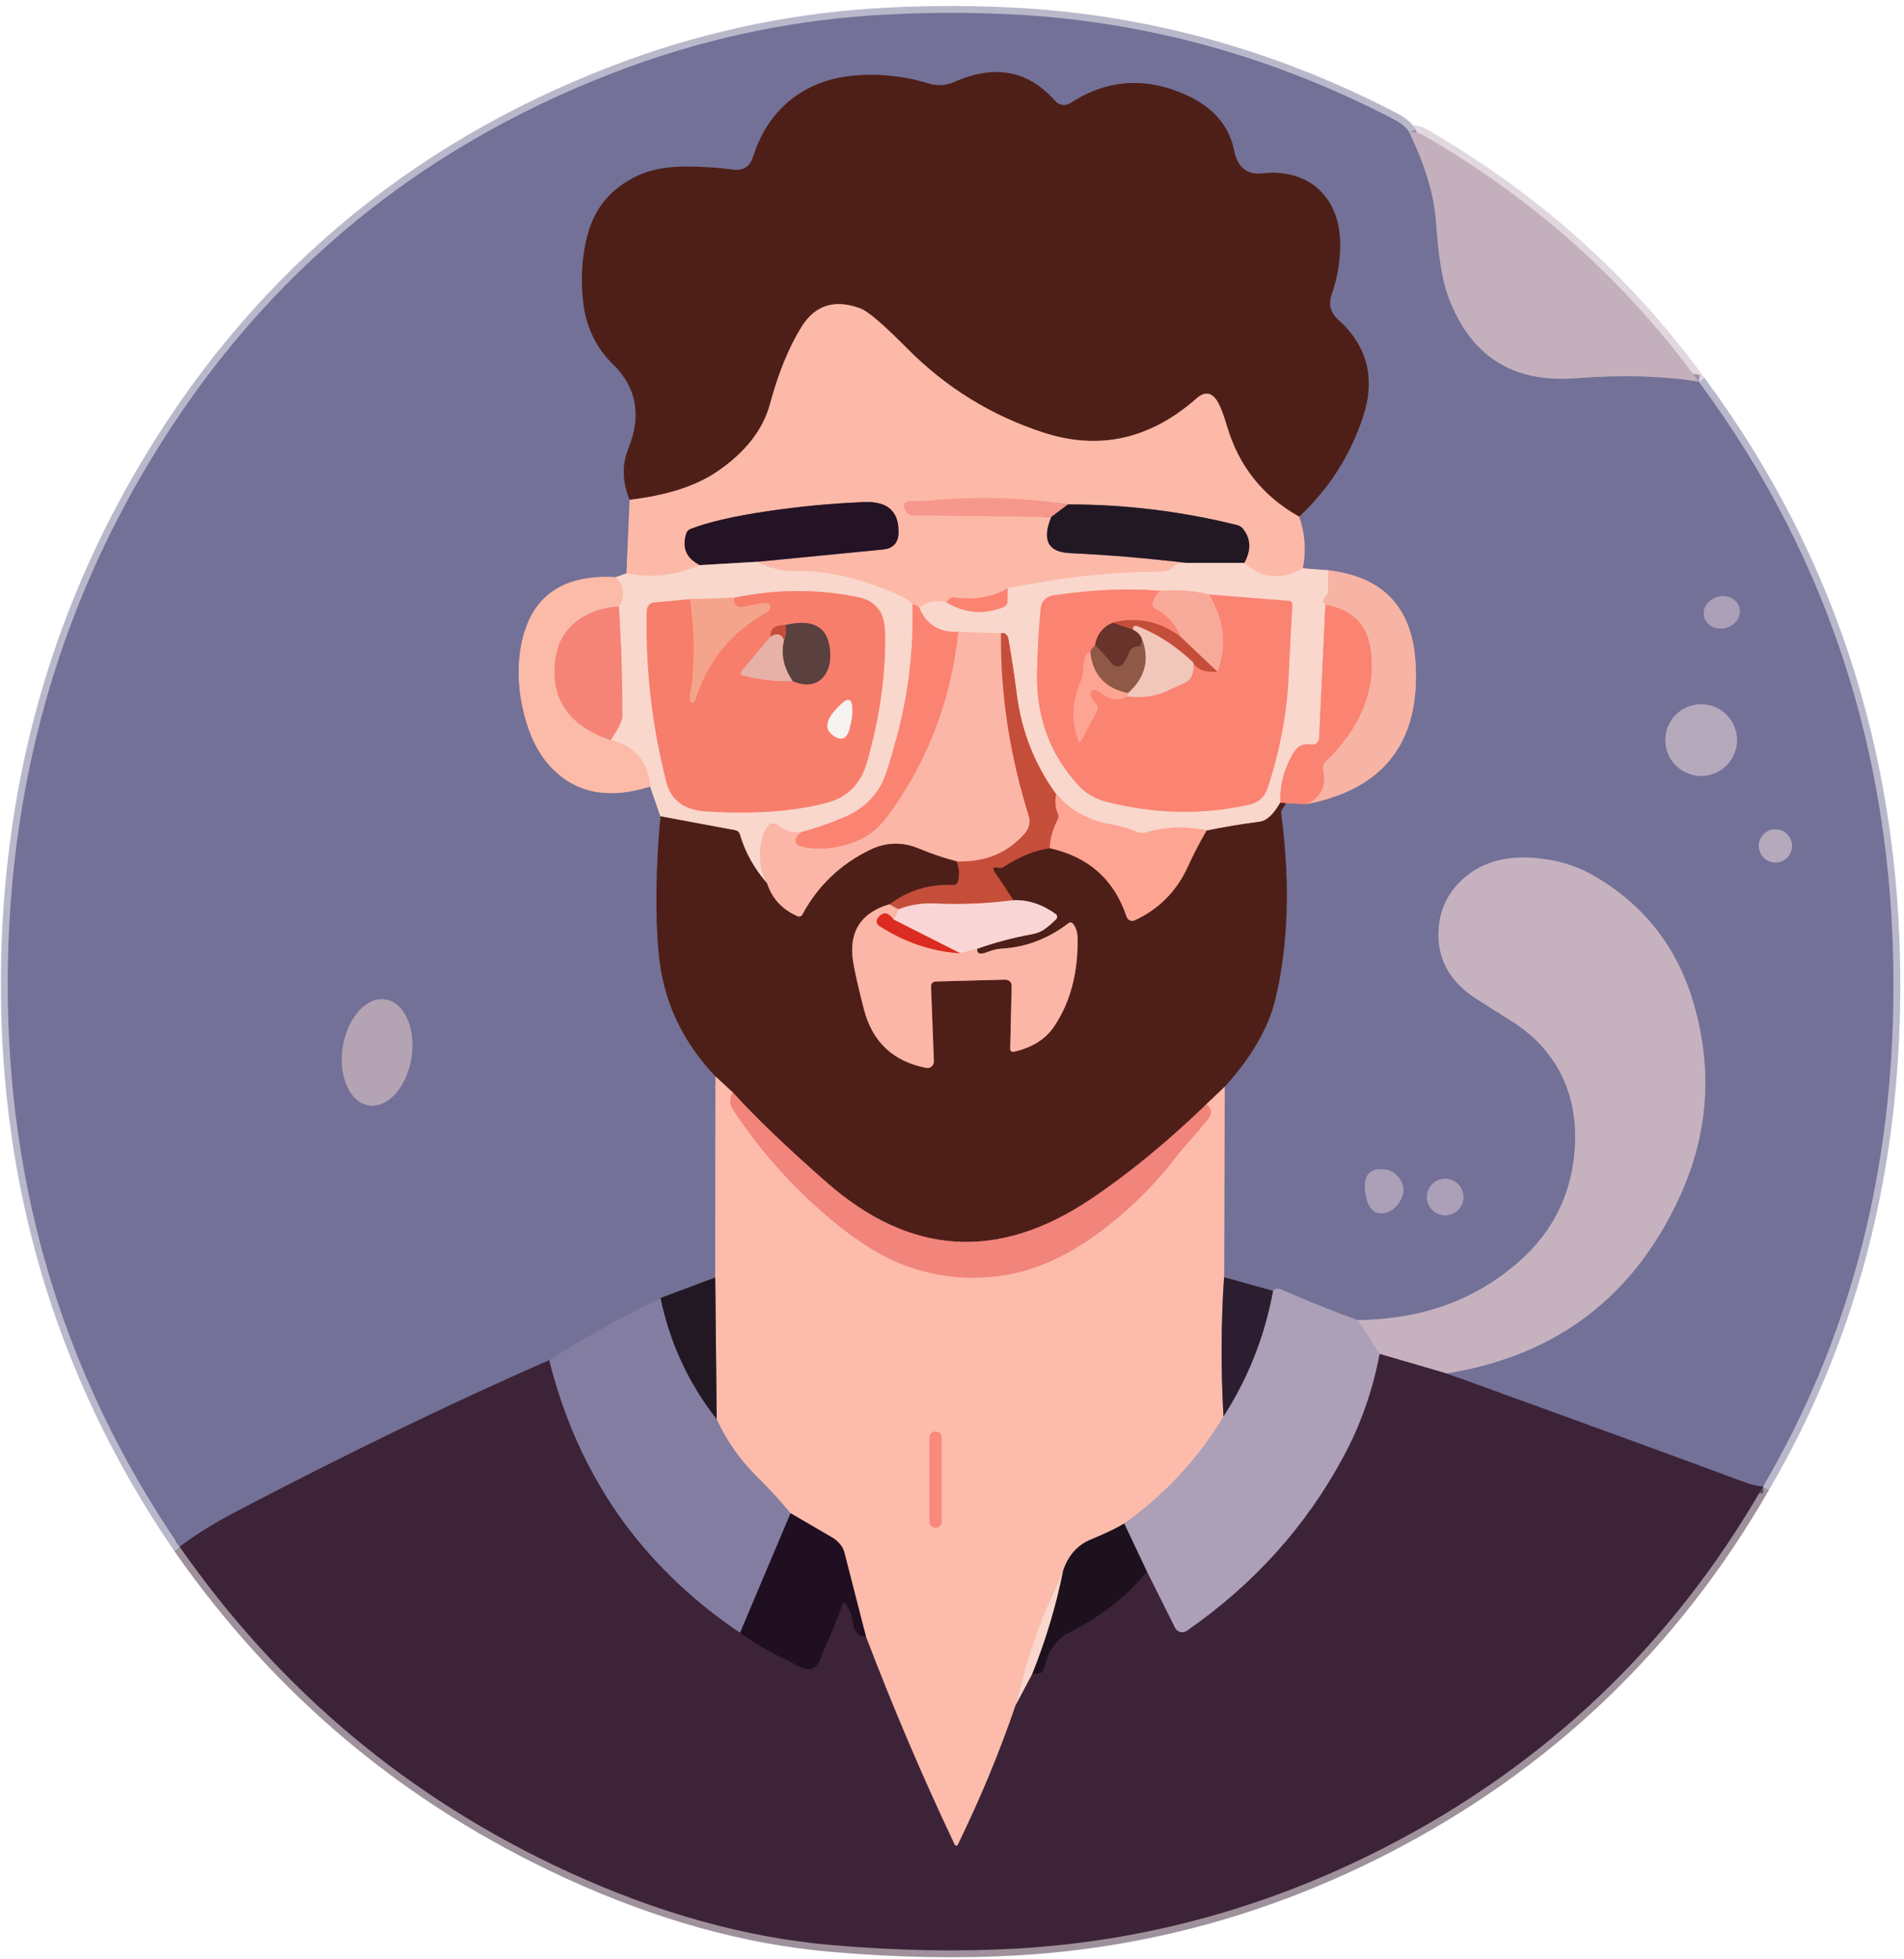 <svg width="278" height="286" viewBox="0 0 278 286" fill="none" xmlns="http://www.w3.org/2000/svg">
<path d="M26.231 225.821C40.825 246.774 59.708 262.584 82.882 273.251C96.061 279.317 108.911 282.891 121.431 283.971C131.111 284.804 140.195 284.971 148.681 284.471C167.308 283.364 185.101 278.471 202.061 269.791C225.735 257.664 244.191 240.071 257.431 217.011" stroke="#9E919B" stroke-width="2"/>
<path d="M257.432 217.011C269.625 196.177 275.958 172.831 276.432 146.971C277.058 112.531 267.592 82.114 248.032 55.721" stroke="#B9B8CB" stroke-width="2"/>
<path d="M248.032 55.721C237.345 41.041 223.959 29.061 207.872 19.781C207.192 19.387 206.485 19.227 205.752 19.301" stroke="#E1D7DE" stroke-width="2"/>
<path d="M205.752 19.301C205.385 18.634 204.632 18.004 203.492 17.411C185.585 8.097 166.812 2.984 147.172 2.071C140.379 1.757 133.715 1.821 127.182 2.261C114.355 3.134 101.879 5.897 89.752 10.551C59.732 22.084 36.675 41.744 20.582 69.531C8.302 90.744 1.835 114.057 1.182 139.471C0.362 171.397 8.712 200.181 26.232 225.821" stroke="#B9B8CB" stroke-width="2"/>
<path d="M205.752 19.301C208.105 24.147 209.415 28.537 209.682 32.471C210.009 37.351 210.592 40.934 211.432 43.221C214.619 51.907 220.785 55.907 229.932 55.221C236.839 54.701 242.872 54.867 248.032 55.721" stroke="#9C91AA" stroke-width="2"/>
<path d="M257.432 217.011C256.665 217.004 255.645 216.761 254.372 216.281C248.125 213.934 233.728 208.677 211.182 200.511" stroke="#584A68" stroke-width="2"/>
<path d="M211.182 200.511C227.155 197.964 238.502 189.384 245.222 174.771C249.449 165.577 250.119 156.094 247.232 146.321C244.885 138.387 240.172 132.304 233.092 128.071C230.232 126.357 227.012 125.407 223.432 125.221C219.452 125.014 216.205 126.027 213.692 128.261C211.172 130.507 209.952 133.344 210.032 136.771C210.125 140.497 211.965 143.514 215.552 145.821C217.225 146.894 218.905 147.954 220.592 149.001C224.259 151.287 226.875 154.267 228.442 157.941C229.855 161.274 230.305 165.027 229.792 169.201C229.079 174.914 226.605 179.734 222.372 183.661C215.932 189.614 207.892 192.637 198.252 192.731" stroke="#9D91AB" stroke-width="2"/>
<path d="M198.252 192.731C195.472 191.771 191.698 190.267 186.932 188.221C186.532 188.047 186.185 188.131 185.892 188.471" stroke="#9088A8" stroke-width="2"/>
<path d="M185.892 188.471L178.722 186.471" stroke="#504864" stroke-width="2"/>
<path d="M178.722 186.471L178.822 158.651" stroke="#B897A1" stroke-width="2"/>
<path d="M178.822 158.651C182.722 154.331 185.175 150.104 186.182 145.971C188.102 138.084 188.395 129.017 187.062 118.771C187.046 118.649 187.065 118.513 187.116 118.373C187.168 118.233 187.252 118.093 187.362 117.961C187.528 117.761 187.635 117.527 187.682 117.261" stroke="#614858" stroke-width="2"/>
<path d="M187.682 117.261L190.752 117.401" stroke="#B77A85" stroke-width="2"/>
<path d="M190.752 117.401C202.085 115.214 207.395 108.321 206.682 96.721C206.189 88.667 201.939 84.181 193.932 83.261" stroke="#B5929E" stroke-width="2"/>
<path d="M193.932 83.261L190.222 82.971" stroke="#B6A4B2" stroke-width="2"/>
<path d="M190.222 82.971C190.722 80.397 190.542 77.884 189.682 75.431" stroke="#B895A0" stroke-width="2"/>
<path d="M189.682 75.431C193.989 71.404 197.079 66.601 198.952 61.021C200.872 55.321 199.682 50.537 195.382 46.671C194.242 45.651 193.925 44.421 194.432 42.981C195.232 40.681 195.645 38.344 195.672 35.971C195.699 33.291 195.122 31.067 193.942 29.301C192.149 26.621 189.405 25.257 185.712 25.211C185.659 25.211 185.142 25.251 184.162 25.331C181.989 25.511 180.662 24.391 180.182 21.971C179.475 18.397 177.182 15.717 173.302 13.931C167.335 11.184 161.655 11.564 156.262 15.071C155.925 15.288 155.522 15.377 155.124 15.322C154.726 15.267 154.36 15.071 154.092 14.771C150.165 10.311 145.275 9.367 139.422 11.941C138.129 12.514 136.805 12.587 135.452 12.161C132.812 11.327 129.975 10.917 126.942 10.931C123.735 10.951 120.972 11.507 118.652 12.601C114.405 14.601 111.505 18.037 109.952 22.911C109.499 24.337 108.529 24.957 107.042 24.771C104.635 24.457 102.275 24.307 99.962 24.321C97.269 24.341 94.985 24.784 93.112 25.651C89.252 27.451 86.802 30.367 85.762 34.401C84.969 37.454 84.765 40.681 85.152 44.081C85.565 47.707 87.012 50.734 89.492 53.161C92.965 56.554 93.715 60.677 91.742 65.531C90.795 67.857 90.862 70.337 91.942 72.971" stroke="#614858" stroke-width="2"/>
<path d="M91.942 72.971L91.472 83.721" stroke="#B895A0" stroke-width="2"/>
<path d="M91.472 83.721L89.932 84.261" stroke="#B6A4B2" stroke-width="2"/>
<path d="M89.932 84.261C81.678 83.794 77.012 87.447 75.932 95.221C75.525 98.147 75.732 101.197 76.552 104.371C77.418 107.737 78.805 110.374 80.712 112.281C84.285 115.854 89.022 116.704 94.922 114.831" stroke="#B796A0" stroke-width="2"/>
<path d="M94.922 114.831L96.432 119.181" stroke="#B6A4B2" stroke-width="2"/>
<path d="M96.432 119.181C95.745 126.894 95.662 133.574 96.182 139.221C96.808 146.014 99.572 151.994 104.472 157.161" stroke="#614858" stroke-width="2"/>
<path d="M104.472 157.161L104.432 186.511" stroke="#B897A1" stroke-width="2"/>
<path d="M104.432 186.511L96.432 189.511" stroke="#4B455E" stroke-width="2"/>
<path d="M96.432 189.511C90.872 192.231 85.455 195.254 80.182 198.581" stroke="#7B789C" stroke-width="2"/>
<path d="M80.181 198.581C65.808 204.887 50.558 212.267 34.431 220.721C31.271 222.374 28.538 224.074 26.231 225.821" stroke="#584A68" stroke-width="2"/>
<path d="M190.752 117.401C192.892 116.421 193.695 114.754 193.162 112.401C193.116 112.189 193.125 111.969 193.188 111.76C193.251 111.552 193.366 111.363 193.522 111.211C198.589 106.297 200.809 100.967 200.182 95.221C199.755 91.301 197.532 88.994 193.512 88.301" stroke="#F99B8B" stroke-width="2"/>
<path d="M104.642 207.221C100.528 201.967 97.792 196.064 96.432 189.511" stroke="#534B63" stroke-width="2"/>
<path d="M187.682 117.261L186.932 117.181" stroke="#A45145" stroke-width="2"/>
<path d="M90.352 88.561C87.872 88.681 85.742 89.457 83.962 90.891C82.309 92.231 81.342 94.097 81.062 96.491C80.402 102.111 83.105 105.971 89.172 108.071" stroke="#F8A090" stroke-width="2"/>
<path d="M115.432 220.931L108.052 238.391" stroke="#524661" stroke-width="2"/>
<path d="M108.052 238.391C93.672 228.697 84.382 215.427 80.182 198.581" stroke="#60516D" stroke-width="2"/>
<path d="M185.892 188.471C184.678 195.071 182.262 201.187 178.642 206.821" stroke="#6C5F74" stroke-width="2"/>
<path d="M178.822 158.651L176.142 161.221" stroke="#A66E62" stroke-width="2"/>
<path d="M176.142 161.221C170.362 166.794 164.688 171.441 159.122 175.161C145.675 184.127 132.882 183.294 120.742 172.661C114.948 167.581 110.358 163.184 106.972 159.471" stroke="#A0524A" stroke-width="2"/>
<path d="M106.972 159.471L104.472 157.161" stroke="#A66E62" stroke-width="2"/>
<path d="M129.862 132.021C125.702 133.261 123.928 136.001 124.542 140.241C124.735 141.574 125.262 143.921 126.122 147.281C127.342 152.087 130.385 154.964 135.252 155.911C135.388 155.936 135.529 155.93 135.663 155.891C135.797 155.853 135.922 155.784 136.027 155.689C136.133 155.594 136.217 155.475 136.273 155.343C136.329 155.21 136.356 155.066 136.352 154.921L135.932 143.951C135.927 143.781 135.999 143.617 136.132 143.493C136.265 143.369 136.448 143.297 136.642 143.291L146.732 143.021C146.861 143.017 146.989 143.037 147.11 143.08C147.23 143.124 147.339 143.189 147.431 143.272C147.523 143.355 147.595 143.455 147.643 143.565C147.692 143.675 147.715 143.792 147.712 143.911L147.502 153.161C147.5 153.222 147.513 153.282 147.538 153.338C147.563 153.393 147.6 153.442 147.646 153.481C147.693 153.52 147.747 153.547 147.805 153.561C147.863 153.575 147.924 153.575 147.982 153.561C150.662 152.961 152.625 151.744 153.872 149.911C156.258 146.397 157.412 142.084 157.332 136.971C157.318 136.077 157.088 135.367 156.642 134.841C156.566 134.75 156.459 134.692 156.343 134.679C156.227 134.665 156.112 134.699 156.022 134.771C153.055 137.044 149.828 138.284 146.342 138.491C145.642 138.531 144.968 138.681 144.322 138.941C143.135 139.427 142.588 139.284 142.682 138.511" stroke="#A56B60" stroke-width="2"/>
<path d="M142.682 138.511C145.275 137.597 147.922 136.894 150.622 136.401C151.408 136.261 152.058 135.997 152.572 135.611C153.145 135.191 153.688 134.721 154.202 134.201C154.253 134.149 154.292 134.087 154.316 134.018C154.34 133.95 154.349 133.877 154.343 133.805C154.336 133.732 154.314 133.662 154.277 133.599C154.241 133.537 154.191 133.482 154.132 133.441C152.145 132.014 150.078 131.344 147.932 131.431" stroke="#A47B77" stroke-width="2"/>
<path d="M189.682 75.431C184.389 72.464 180.879 68.064 179.152 62.231C178.665 60.577 178.212 59.391 177.792 58.671C176.959 57.257 175.929 57.091 174.702 58.171C167.915 64.144 160.459 65.804 152.332 63.151C144.732 60.671 138.119 56.591 132.492 50.911C129.019 47.404 126.729 45.444 125.622 45.031C121.862 43.631 118.985 44.547 116.992 47.781C115.159 50.761 113.639 54.491 112.432 58.971C111.405 62.771 108.802 66.084 104.622 68.911C101.562 70.977 97.335 72.331 91.942 72.971" stroke="#A66C60" stroke-width="2"/>
<path d="M190.222 82.971C187.095 84.764 184.248 84.501 181.682 82.181" stroke="#FBC8BA" stroke-width="2"/>
<path d="M181.682 82.181C182.715 80.281 182.635 78.604 181.442 77.151C181.254 76.917 180.969 76.745 180.632 76.661C172.539 74.647 164.309 73.641 155.942 73.641" stroke="#906966" stroke-width="2"/>
<path d="M155.942 73.641C149.088 72.601 142.205 72.431 135.292 73.131C134.905 73.171 134.328 73.177 133.562 73.151C131.928 73.091 131.535 73.651 132.382 74.831C132.469 74.954 132.587 75.056 132.728 75.127C132.869 75.199 133.028 75.237 133.192 75.241L153.502 75.471" stroke="#F9A99A" stroke-width="2"/>
<path d="M153.501 75.471C152.108 78.837 153.001 80.597 156.181 80.751C161.868 81.017 167.535 81.494 173.181 82.181" stroke="#906966" stroke-width="2"/>
<path d="M173.182 82.181L172.092 82.261C172.012 82.268 171.898 82.321 171.761 82.414C171.624 82.507 171.469 82.637 171.312 82.791C170.865 83.244 170.238 83.471 169.432 83.471C162.485 83.477 155.052 84.281 147.132 85.881" stroke="#FBC8BA" stroke-width="2"/>
<path d="M147.132 85.881C144.912 87.187 142.345 87.634 139.432 87.221C138.958 87.154 138.542 87.391 138.182 87.931" stroke="#FC9E8D" stroke-width="2"/>
<path d="M138.182 87.931C136.728 87.544 135.408 87.807 134.222 88.721" stroke="#FBC8BA" stroke-width="2"/>
<path d="M134.222 88.721C133.962 88.414 133.628 88.247 133.222 88.221" stroke="#FC9E8D" stroke-width="2"/>
<path d="M133.222 88.221C132.928 87.767 132.102 87.247 130.742 86.661C125.468 84.387 120.615 83.297 116.182 83.391C114.202 83.431 112.368 82.971 110.682 82.011" stroke="#FBC8BA" stroke-width="2"/>
<path d="M110.682 82.011L128.952 80.221C130.418 80.074 131.165 79.247 131.192 77.741C131.245 74.641 129.575 73.161 126.182 73.301C121.388 73.494 116.618 73.947 111.872 74.661C107.052 75.381 103.372 76.234 100.832 77.221C100.681 77.281 100.547 77.371 100.438 77.485C100.329 77.599 100.248 77.734 100.202 77.881C99.542 79.967 100.202 81.511 102.182 82.511" stroke="#916667" stroke-width="2"/>
<path d="M102.182 82.511C98.742 84.031 95.172 84.434 91.472 83.721" stroke="#FBC8BA" stroke-width="2"/>
<path d="M106.972 159.471C106.752 159.924 106.635 160.367 106.622 160.801C106.609 161.167 106.752 161.581 107.052 162.041C111.305 168.481 116.402 174.087 122.342 178.861C126.202 181.967 129.882 184.074 133.382 185.181C137.649 186.534 141.982 186.881 146.382 186.221C151.042 185.527 155.725 183.447 160.432 179.981C164.652 176.867 168.389 173.207 171.642 169.001C172.262 168.201 173.049 167.271 174.002 166.211C174.689 165.444 175.479 164.511 176.372 163.411C177.045 162.577 176.969 161.847 176.142 161.221" stroke="#F7A093" stroke-width="2"/>
<path d="M178.721 186.471C178.275 193.164 178.248 199.947 178.642 206.821" stroke="#956D6E" stroke-width="2"/>
<path d="M178.642 206.821C174.895 213.014 170.062 218.217 164.142 222.431" stroke="#D5AEB2" stroke-width="2"/>
<path d="M164.142 222.431C163.022 223.111 161.388 223.894 159.242 224.781C157.288 225.594 155.942 227.131 155.202 229.391" stroke="#8E6765" stroke-width="2"/>
<path d="M155.202 229.391C152.195 235.664 149.898 242.167 148.312 248.901" stroke="#FBCABC" stroke-width="2"/>
<path d="M148.312 248.901C146.045 255.567 143.255 262.317 139.942 269.151C139.728 269.597 139.518 269.597 139.312 269.151C134.638 259.291 130.345 249.217 126.432 238.931" stroke="#9D7072" stroke-width="2"/>
<path d="M126.432 238.931L123.292 226.691C123.181 226.254 122.965 225.832 122.655 225.449C122.346 225.066 121.95 224.73 121.492 224.461L115.432 220.931" stroke="#8F6566" stroke-width="2"/>
<path d="M115.432 220.931C113.892 219.077 112.262 217.304 110.542 215.611C108.062 213.164 106.095 210.367 104.642 207.221" stroke="#C09DA6" stroke-width="2"/>
<path d="M104.642 207.221L104.432 186.511" stroke="#906A68" stroke-width="2"/>
<path d="M108.052 238.391C110.245 239.951 112.575 241.294 115.042 242.421C115.095 242.441 115.625 242.724 116.632 243.271C118.118 244.084 119.172 243.707 119.792 242.141C120.092 241.381 120.248 240.984 120.262 240.951C121.282 238.744 122.198 236.491 123.012 234.191C123.132 233.864 123.288 233.841 123.482 234.121C124.082 234.974 124.445 235.947 124.572 237.041C124.712 238.261 125.332 238.891 126.432 238.931" stroke="#2F192D" stroke-width="2"/>
<path d="M148.312 248.901L150.682 244.431" stroke="#9B7D82" stroke-width="2"/>
<path d="M150.682 244.431C151.208 244.544 151.652 244.464 152.012 244.191C152.245 244.011 152.425 243.651 152.552 243.111C153.085 240.871 154.315 239.261 156.242 238.281C160.748 236.001 164.492 233.064 167.472 229.471" stroke="#2E1A2B" stroke-width="2"/>
<path d="M201.442 197.671C200.435 203.017 198.675 208.021 196.162 212.681C190.695 222.841 183.072 231.314 173.292 238.101C173.153 238.198 172.995 238.263 172.828 238.294C172.661 238.324 172.49 238.318 172.326 238.276C172.162 238.235 172.009 238.158 171.877 238.052C171.745 237.946 171.637 237.812 171.562 237.661L167.472 229.471" stroke="#756178" stroke-width="2"/>
<path d="M167.472 229.471L164.142 222.431" stroke="#65586B" stroke-width="2"/>
<path d="M211.182 200.511L201.442 197.671" stroke="#826A7C" stroke-width="2"/>
<path d="M201.442 197.671L198.252 192.731" stroke="#B9A8BC" stroke-width="2"/>
<path d="M193.932 83.261L193.902 86.411C193.899 86.53 193.858 86.661 193.782 86.796C193.706 86.931 193.596 87.066 193.462 87.191C193.102 87.517 193.118 87.887 193.512 88.301" stroke="#F8C5B8" stroke-width="2"/>
<path d="M193.512 88.301L192.602 107.781C192.595 107.918 192.559 108.052 192.498 108.174C192.436 108.296 192.349 108.403 192.244 108.489C192.138 108.575 192.015 108.638 191.884 108.673C191.752 108.707 191.615 108.713 191.482 108.691C190.982 108.604 190.492 108.651 190.012 108.831C189.612 108.977 189.265 109.284 188.972 109.751C187.545 112.004 186.865 114.481 186.932 117.181" stroke="#FAAD9F" stroke-width="2"/>
<path d="M186.932 117.181C185.945 118.907 184.945 119.837 183.932 119.971C181.332 120.304 178.748 120.734 176.182 121.261" stroke="#A47B72" stroke-width="2"/>
<path d="M176.182 121.261C173.142 120.581 170.135 120.684 167.162 121.571C166.851 121.661 166.52 121.643 166.222 121.521C164.902 120.967 163.532 120.571 162.112 120.331C158.965 119.791 156.335 118.337 154.222 115.971" stroke="#FBBEB0" stroke-width="2"/>
<path d="M154.222 115.971C151.082 111.644 149.165 106.807 148.472 101.461C148.125 98.741 147.715 96.031 147.242 93.331C147.195 93.044 147.095 92.827 146.942 92.681C146.682 92.414 146.422 92.347 146.162 92.481" stroke="#DF9383" stroke-width="2"/>
<path d="M146.162 92.481L139.932 92.261" stroke="#FAC7BA" stroke-width="2"/>
<path d="M139.932 92.261C137.125 92.354 135.222 91.174 134.222 88.721" stroke="#FAAD9F" stroke-width="2"/>
<path d="M138.182 87.931C140.848 89.531 143.612 89.774 146.472 88.661C146.643 88.593 146.791 88.492 146.898 88.371C147.004 88.25 147.065 88.115 147.072 87.981L147.132 85.881" stroke="#FAAD9F" stroke-width="2"/>
<path d="M133.222 88.221C133.408 94.781 132.655 101.211 130.962 107.511C129.982 111.164 129.252 113.451 128.772 114.371C127.585 116.637 125.698 118.307 123.112 119.381C121.092 120.214 119.032 120.924 116.932 121.511" stroke="#FAAD9F" stroke-width="2"/>
<path d="M116.931 121.511C115.691 121.604 114.731 121.364 114.051 120.791C112.965 119.864 112.158 120.064 111.631 121.391C110.645 123.851 110.761 126.371 111.981 128.951" stroke="#FAC7BA" stroke-width="2"/>
<path d="M111.982 128.951C110.095 126.784 108.768 124.391 108.002 121.771C107.963 121.635 107.884 121.512 107.773 121.415C107.661 121.318 107.523 121.251 107.372 121.221L96.432 119.181" stroke="#A47B72" stroke-width="2"/>
<path d="M94.922 114.831C94.642 111.144 92.725 108.891 89.172 108.071" stroke="#FAC9BA" stroke-width="2"/>
<path d="M89.172 108.071C90.305 106.304 90.872 105.167 90.872 104.661C90.885 99.421 90.712 94.054 90.352 88.561" stroke="#F7AEA2" stroke-width="2"/>
<path d="M90.352 88.561C91.318 87.067 91.178 85.634 89.932 84.261" stroke="#FAC9BA" stroke-width="2"/>
<path d="M142.682 138.511L140.192 139.171" stroke="#FAC6BE" stroke-width="2"/>
<path d="M140.192 139.171L130.472 134.251" stroke="#EB817B" stroke-width="2"/>
<path d="M130.472 134.251L131.182 132.761" stroke="#FAC6BE" stroke-width="2"/>
<path d="M130.472 134.251C129.645 133.124 128.868 133.067 128.142 134.081C128.083 134.163 128.04 134.256 128.018 134.355C127.995 134.453 127.993 134.555 128.011 134.654C128.029 134.753 128.066 134.848 128.121 134.931C128.176 135.015 128.248 135.086 128.332 135.141C132.065 137.567 136.018 138.911 140.192 139.171" stroke="#EC7164" stroke-width="2"/>
<path d="M154.222 115.971C154.002 116.964 154.078 117.897 154.452 118.771C154.517 118.917 154.55 119.073 154.548 119.225C154.546 119.378 154.51 119.523 154.442 119.651C153.702 121.051 153.315 122.451 153.282 123.851" stroke="#E17967" stroke-width="2"/>
<path d="M153.282 123.851C151.108 124.151 148.842 125.074 146.482 126.621C146.399 126.674 146.307 126.711 146.211 126.728C146.115 126.745 146.016 126.743 145.922 126.721C145.042 126.514 144.832 126.737 145.292 127.391C146.218 128.704 147.098 130.051 147.932 131.431" stroke="#8A3729" stroke-width="2"/>
<path d="M147.932 131.431C144.118 131.931 140.285 132.091 136.432 131.911C134.618 131.824 132.868 132.107 131.182 132.761" stroke="#DF9288" stroke-width="2"/>
<path d="M131.182 132.761L129.862 132.021" stroke="#E08271" stroke-width="2"/>
<path d="M129.862 132.021C132.575 129.981 135.682 129.037 139.182 129.191C139.332 129.197 139.479 129.157 139.598 129.077C139.718 128.998 139.804 128.882 139.842 128.751C140.128 127.751 140.075 126.754 139.682 125.761" stroke="#8A3729" stroke-width="2"/>
<path d="M146.162 92.481C146.075 101.354 147.422 110.217 150.202 119.071C150.339 119.509 150.363 119.975 150.27 120.424C150.177 120.874 149.971 121.293 149.672 121.641C147.138 124.554 143.808 125.927 139.682 125.761" stroke="#E08271" stroke-width="2"/>
<path d="M139.681 125.761C137.815 125.274 135.991 124.657 134.211 123.911C131.765 122.884 129.368 122.944 127.021 124.091C122.708 126.191 119.421 129.337 117.161 133.531C117.095 133.654 116.987 133.75 116.86 133.798C116.732 133.846 116.593 133.843 116.471 133.791C114.211 132.817 112.715 131.204 111.981 128.951" stroke="#A56B60" stroke-width="2"/>
<path d="M176.182 121.261C175.188 122.967 174.282 124.721 173.462 126.521C171.808 130.134 169.215 132.754 165.682 134.381C165.57 134.432 165.448 134.459 165.325 134.46C165.201 134.462 165.079 134.437 164.966 134.388C164.853 134.339 164.751 134.267 164.668 134.176C164.584 134.085 164.521 133.978 164.482 133.861C162.682 128.447 158.948 125.111 153.282 123.851" stroke="#A66256" stroke-width="2"/>
<path d="M139.932 92.261C138.892 102.194 135.478 111.124 129.692 119.051C128.392 120.817 126.902 122.051 125.222 122.751C122.722 123.784 120.272 124.127 117.872 123.781C115.912 123.501 115.598 122.744 116.932 121.511" stroke="#FB9D8D" stroke-width="2"/>
<path d="M155.942 73.641L153.502 75.471" stroke="#8C5858" stroke-width="2"/>
<path d="M110.682 82.011L102.182 82.511" stroke="#8F7579" stroke-width="2"/>
<path d="M181.682 82.181H173.182" stroke="#8E7878" stroke-width="2"/>
<path d="M150.682 244.431C152.642 239.597 154.148 234.584 155.202 229.391" stroke="#8C7475" stroke-width="2"/>
<path d="M253.959 88.703C253.796 88.104 253.369 87.604 252.773 87.311C252.176 87.018 251.459 86.958 250.778 87.143C250.097 87.328 249.509 87.743 249.143 88.297C248.776 88.851 248.662 89.499 248.825 90.098C248.987 90.697 249.414 91.198 250.01 91.491C250.607 91.783 251.324 91.844 252.005 91.659C252.686 91.474 253.274 91.058 253.64 90.504C254.007 89.95 254.121 89.302 253.959 88.703Z" stroke="#9088A8" stroke-width="2"/>
<path d="M253.612 108.051C253.612 106.664 253.061 105.333 252.08 104.353C251.099 103.372 249.769 102.821 248.382 102.821C246.995 102.821 245.665 103.372 244.684 104.353C243.703 105.333 243.152 106.664 243.152 108.051C243.152 109.438 243.703 110.768 244.684 111.749C245.665 112.73 246.995 113.281 248.382 113.281C249.769 113.281 251.099 112.73 252.08 111.749C253.061 110.768 253.612 109.438 253.612 108.051Z" stroke="#948DAA" stroke-width="2"/>
<path d="M261.642 123.501C261.642 123.183 261.579 122.868 261.458 122.575C261.336 122.281 261.158 122.014 260.933 121.79C260.708 121.565 260.441 121.387 260.148 121.265C259.854 121.143 259.54 121.081 259.222 121.081C258.58 121.081 257.964 121.336 257.511 121.79C257.057 122.243 256.802 122.859 256.802 123.501C256.802 124.143 257.057 124.758 257.511 125.212C257.964 125.666 258.58 125.921 259.222 125.921C259.54 125.921 259.854 125.858 260.148 125.737C260.441 125.615 260.708 125.437 260.933 125.212C261.158 124.987 261.336 124.72 261.458 124.427C261.579 124.133 261.642 123.819 261.642 123.501Z" stroke="#948DAA" stroke-width="2"/>
<path d="M53.852 161.377C55.18 161.585 56.582 160.97 57.748 159.668C58.914 158.367 59.75 156.484 60.071 154.435C60.23 153.421 60.257 152.396 60.152 151.419C60.047 150.442 59.812 149.533 59.459 148.742C59.106 147.952 58.643 147.297 58.096 146.813C57.549 146.33 56.929 146.028 56.272 145.925C54.943 145.717 53.541 146.331 52.375 147.633C51.209 148.935 50.374 150.817 50.053 152.866C49.894 153.881 49.866 154.906 49.971 155.883C50.076 156.859 50.312 157.769 50.664 158.559C51.017 159.349 51.48 160.005 52.027 160.488C52.574 160.972 53.194 161.274 53.852 161.377Z" stroke="#948BA5" stroke-width="2"/>
<path d="M201.682 170.691C199.702 170.664 198.948 171.941 199.422 174.521C199.768 176.427 200.615 177.294 201.962 177.121C202.922 177.001 203.708 176.467 204.322 175.521C205.108 174.307 205.112 173.147 204.332 172.041C203.712 171.147 202.828 170.697 201.682 170.691Z" stroke="#9088A8" stroke-width="2"/>
<path d="M213.682 174.761C213.682 174.053 213.401 173.373 212.9 172.873C212.399 172.372 211.72 172.091 211.012 172.091C210.304 172.091 209.625 172.372 209.124 172.873C208.623 173.373 208.342 174.053 208.342 174.761C208.342 175.111 208.411 175.459 208.545 175.783C208.679 176.106 208.876 176.401 209.124 176.649C209.372 176.897 209.666 177.093 209.99 177.228C210.314 177.362 210.661 177.431 211.012 177.431C211.72 177.431 212.399 177.149 212.9 176.649C213.401 176.148 213.682 175.469 213.682 174.761Z" stroke="#9088A8" stroke-width="2"/>
<path d="M107.182 87.261L100.752 87.481" stroke="#F7BEAC" stroke-width="2"/>
<path d="M100.752 87.481L95.432 87.971C95.165 87.994 94.915 88.134 94.73 88.363C94.546 88.592 94.439 88.894 94.432 89.211C94.245 97.691 95.205 106.031 97.312 114.231C97.985 116.857 99.942 118.271 103.182 118.471C110.202 118.897 116.112 118.454 120.912 117.141C123.812 116.347 125.715 114.354 126.622 111.161C128.435 104.747 129.305 98.607 129.232 92.741C129.212 91.221 128.982 90.087 128.542 89.341C127.875 88.227 126.839 87.521 125.432 87.221C119.545 85.974 113.462 85.987 107.182 87.261" stroke="#F8AB9C" stroke-width="2"/>
<path d="M100.752 87.481C101.478 92.627 101.475 97.311 100.742 101.531C100.662 102.004 100.718 102.327 100.912 102.501C100.954 102.538 101.007 102.559 101.064 102.562C101.122 102.565 101.183 102.551 101.243 102.519C101.302 102.487 101.357 102.44 101.404 102.381C101.451 102.322 101.488 102.253 101.512 102.181C103.298 96.534 106.775 92.271 111.942 89.391C112.098 89.304 112.229 89.194 112.32 89.072C112.412 88.95 112.461 88.822 112.462 88.701C112.468 88.501 112.412 88.334 112.292 88.201C112.132 88.034 111.872 87.977 111.512 88.031C110.545 88.184 109.592 88.361 108.652 88.561C107.572 88.787 107.082 88.354 107.182 87.261" stroke="#F6917C" stroke-width="2"/>
<path d="M176.532 86.801C174.318 86.227 171.952 86.047 169.432 86.261" stroke="#F9C1B3" stroke-width="2"/>
<path d="M169.432 86.261C164.665 85.861 159.485 86.077 153.892 86.911C152.692 87.091 152.039 87.784 151.932 88.991C151.679 91.744 151.509 94.737 151.422 97.971C151.235 104.577 153.275 110.167 157.542 114.741C158.595 115.867 159.925 116.637 161.532 117.051C168.652 118.857 175.609 118.997 182.402 117.471C183.749 117.171 184.639 116.367 185.072 115.061C186.892 109.554 187.922 104.024 188.162 98.471C188.309 95.137 188.485 91.737 188.692 88.271C188.7 88.137 188.654 88.006 188.564 87.905C188.475 87.804 188.348 87.741 188.212 87.731L176.532 86.801" stroke="#FAAD9F" stroke-width="2"/>
<path d="M169.432 86.261C168.778 86.801 168.395 87.437 168.282 88.171C168.261 88.301 168.291 88.439 168.366 88.565C168.442 88.691 168.559 88.798 168.702 88.871C170.342 89.704 171.555 91.061 172.342 92.941" stroke="#F99786" stroke-width="2"/>
<path d="M172.342 92.941C169.255 90.681 165.952 90.011 162.432 90.931" stroke="#E06956" stroke-width="2"/>
<path d="M162.432 90.931C160.985 91.577 160.138 92.674 159.892 94.221" stroke="#B15B4E" stroke-width="2"/>
<path d="M159.892 94.221C159.572 94.494 159.335 94.841 159.182 95.261" stroke="#C56E5D" stroke-width="2"/>
<path d="M159.182 95.261C158.595 95.161 158.252 95.964 158.152 97.671C158.105 98.397 157.945 99.097 157.672 99.771C156.498 102.677 156.438 105.507 157.492 108.261C157.585 108.501 157.698 108.494 157.832 108.241L160.122 103.861C160.21 103.697 160.266 103.529 160.282 103.379C160.298 103.229 160.273 103.104 160.212 103.021L159.732 102.371C159.445 101.977 159.288 101.701 159.262 101.541C159.168 100.794 159.475 100.557 160.182 100.831C160.362 100.897 160.628 101.067 160.982 101.341C162.095 102.221 163.328 102.334 164.682 101.681" stroke="#FC9483" stroke-width="2"/>
<path d="M164.682 101.681C167.022 101.974 169.222 101.564 171.282 100.451C171.362 100.404 171.858 100.184 172.772 99.791C173.952 99.277 174.435 98.254 174.222 96.721" stroke="#F6A597" stroke-width="2"/>
<path d="M174.222 96.721C174.735 97.727 175.918 98.184 177.772 98.091" stroke="#E06956" stroke-width="2"/>
<path d="M177.772 98.091C179.172 94.244 178.758 90.481 176.532 86.801" stroke="#F99786" stroke-width="2"/>
<path d="M177.772 98.091L172.342 92.941" stroke="#DF7C6A" stroke-width="2"/>
<path d="M165.432 91.931C166.038 92.204 166.468 92.634 166.722 93.221" stroke="#AD7D73" stroke-width="2"/>
<path d="M166.722 93.221C166.715 94.047 166.568 94.441 166.282 94.401C165.992 94.357 165.697 94.415 165.444 94.564C165.191 94.713 164.996 94.945 164.892 95.221C164.052 97.454 163.105 97.901 162.052 96.561C161.398 95.734 160.678 94.954 159.892 94.221" stroke="#7C4639" stroke-width="2"/>
<path d="M164.682 101.191C161.408 100.537 159.575 98.561 159.182 95.261" stroke="#C77F6D" stroke-width="2"/>
<path d="M164.682 101.681V101.191" stroke="#F8B6A7" stroke-width="2"/>
<path d="M164.682 101.191C167.208 98.937 167.888 96.281 166.722 93.221" stroke="#C19081" stroke-width="2"/>
<path d="M174.222 96.721C171.688 94.334 169.008 92.584 166.182 91.471C165.622 91.251 165.372 91.404 165.432 91.931" stroke="#DC8B7B" stroke-width="2"/>
<path d="M165.432 91.931L162.432 90.931" stroke="#964132" stroke-width="2"/>
<path d="M114.682 91.261C113.202 91.187 112.465 91.757 112.472 92.971" stroke="#DE6653" stroke-width="2"/>
<path d="M112.472 92.971L108.212 98.051C108.173 98.094 108.148 98.146 108.137 98.202C108.127 98.259 108.132 98.318 108.152 98.373C108.172 98.429 108.207 98.479 108.252 98.519C108.298 98.559 108.353 98.587 108.412 98.601C110.818 99.227 113.262 99.511 115.742 99.451" stroke="#EF9889" stroke-width="2"/>
<path d="M115.742 99.451C117.755 100.257 119.272 100.017 120.292 98.731C121.032 97.797 121.332 96.547 121.192 94.981C120.898 91.527 118.728 90.287 114.682 91.261" stroke="#A95F55" stroke-width="2"/>
<path d="M115.742 99.451C114.402 97.471 113.978 95.477 114.472 93.471" stroke="#A17973" stroke-width="2"/>
<path d="M114.472 93.471C114.745 92.791 114.815 92.054 114.682 91.261" stroke="#90473C" stroke-width="2"/>
<path d="M114.472 93.471C114.118 92.544 113.452 92.377 112.472 92.971" stroke="#D68071" stroke-width="2"/>
<path d="M121.652 107.381C122.818 108.187 123.598 107.911 123.992 106.551C124.332 105.377 124.485 104.341 124.452 103.441C124.398 102.034 123.858 101.811 122.832 102.771C120.605 104.844 120.212 106.381 121.652 107.381Z" stroke="#F7B9AE" stroke-width="2"/>
<path d="M137.482 209.861C137.482 209.633 137.391 209.414 137.23 209.253C137.068 209.091 136.85 209.001 136.622 209.001H136.582C136.354 209.001 136.135 209.091 135.974 209.253C135.812 209.414 135.722 209.633 135.722 209.861V222.181C135.722 222.409 135.812 222.628 135.974 222.789C136.135 222.95 136.354 223.041 136.582 223.041H136.622C136.85 223.041 137.068 222.95 137.23 222.789C137.391 222.628 137.482 222.409 137.482 222.181V209.861Z" stroke="#FCA294" stroke-width="2"/>
<path d="M205.752 19.301C208.105 24.147 209.415 28.537 209.682 32.471C210.009 37.351 210.592 40.934 211.432 43.221C214.619 51.907 220.785 55.907 229.932 55.221C236.839 54.701 242.872 54.867 248.032 55.721C267.592 82.114 277.059 112.531 276.432 146.971C275.959 172.831 269.625 196.177 257.432 217.011C256.665 217.004 255.645 216.761 254.372 216.281C248.125 213.934 233.729 208.677 211.182 200.511C227.155 197.964 238.502 189.384 245.222 174.771C249.449 165.577 250.119 156.094 247.232 146.321C244.885 138.387 240.172 132.304 233.092 128.071C230.232 126.357 227.012 125.407 223.432 125.221C219.452 125.014 216.205 126.027 213.692 128.261C211.172 130.507 209.952 133.344 210.032 136.771C210.125 140.497 211.965 143.514 215.552 145.821C217.225 146.894 218.905 147.954 220.592 149.001C224.259 151.287 226.875 154.267 228.442 157.941C229.855 161.274 230.305 165.027 229.792 169.201C229.079 174.914 226.605 179.734 222.372 183.661C215.932 189.614 207.892 192.637 198.252 192.731C195.472 191.771 191.699 190.267 186.932 188.221C186.532 188.047 186.185 188.131 185.892 188.471L178.722 186.471L178.822 158.651C182.722 154.331 185.175 150.104 186.182 145.971C188.102 138.084 188.395 129.017 187.062 118.771C187.046 118.649 187.065 118.513 187.117 118.373C187.168 118.233 187.252 118.093 187.362 117.961C187.529 117.761 187.635 117.527 187.682 117.261L190.752 117.401C202.085 115.214 207.395 108.321 206.682 96.721C206.189 88.667 201.939 84.181 193.932 83.261L190.222 82.971C190.722 80.397 190.542 77.884 189.682 75.431C193.989 71.404 197.079 66.601 198.952 61.021C200.872 55.321 199.682 50.537 195.382 46.671C194.242 45.651 193.925 44.421 194.432 42.981C195.232 40.681 195.645 38.344 195.672 35.971C195.699 33.291 195.122 31.067 193.942 29.301C192.149 26.621 189.405 25.257 185.712 25.211C185.659 25.211 185.142 25.251 184.162 25.331C181.989 25.511 180.662 24.391 180.182 21.971C179.475 18.397 177.182 15.717 173.302 13.931C167.335 11.184 161.655 11.564 156.262 15.071C155.925 15.288 155.522 15.377 155.124 15.322C154.726 15.267 154.36 15.071 154.092 14.771C150.165 10.311 145.275 9.367 139.422 11.941C138.129 12.514 136.805 12.587 135.452 12.161C132.812 11.327 129.975 10.917 126.942 10.931C123.735 10.951 120.972 11.507 118.652 12.601C114.405 14.601 111.505 18.037 109.952 22.911C109.499 24.337 108.529 24.957 107.042 24.771C104.635 24.457 102.275 24.307 99.962 24.321C97.269 24.341 94.985 24.784 93.112 25.651C89.252 27.451 86.802 30.367 85.762 34.401C84.969 37.454 84.765 40.681 85.152 44.081C85.565 47.707 87.012 50.734 89.492 53.161C92.965 56.554 93.715 60.677 91.742 65.531C90.795 67.857 90.862 70.337 91.942 72.971L91.472 83.721L89.932 84.261C81.679 83.794 77.012 87.447 75.932 95.221C75.525 98.147 75.732 101.197 76.552 104.371C77.419 107.737 78.805 110.374 80.712 112.281C84.285 115.854 89.022 116.704 94.922 114.831L96.432 119.181C95.745 126.894 95.662 133.574 96.182 139.221C96.809 146.014 99.572 151.994 104.472 157.161L104.432 186.511L96.432 189.511C90.872 192.231 85.455 195.254 80.182 198.581C65.809 204.887 50.559 212.267 34.432 220.721C31.272 222.374 28.539 224.074 26.232 225.821C8.712 200.181 0.362 171.397 1.182 139.471C1.835 114.057 8.302 90.744 20.582 69.531C36.675 41.744 59.732 22.084 89.752 10.551C101.879 5.897 114.355 3.134 127.182 2.261C133.715 1.821 140.379 1.757 147.172 2.071C166.812 2.984 185.585 8.097 203.492 17.411C204.632 18.004 205.385 18.634 205.752 19.301ZM253.959 88.703C253.796 88.105 253.37 87.604 252.773 87.311C252.177 87.018 251.459 86.958 250.778 87.143C250.098 87.328 249.509 87.743 249.143 88.297C248.777 88.851 248.662 89.499 248.825 90.098C248.988 90.697 249.414 91.198 250.011 91.491C250.607 91.783 251.325 91.844 252.005 91.659C252.686 91.474 253.274 91.059 253.641 90.504C254.007 89.95 254.122 89.302 253.959 88.703ZM253.612 108.051C253.612 106.664 253.061 105.333 252.08 104.353C251.099 103.372 249.769 102.821 248.382 102.821C246.995 102.821 245.665 103.372 244.684 104.353C243.703 105.333 243.152 106.664 243.152 108.051C243.152 109.438 243.703 110.768 244.684 111.749C245.665 112.73 246.995 113.281 248.382 113.281C249.769 113.281 251.099 112.73 252.08 111.749C253.061 110.768 253.612 109.438 253.612 108.051ZM261.642 123.501C261.642 123.183 261.579 122.868 261.458 122.575C261.336 122.281 261.158 122.014 260.933 121.79C260.708 121.565 260.442 121.387 260.148 121.265C259.854 121.143 259.54 121.081 259.222 121.081C258.58 121.081 257.965 121.336 257.511 121.79C257.057 122.243 256.802 122.859 256.802 123.501C256.802 124.143 257.057 124.758 257.511 125.212C257.965 125.666 258.58 125.921 259.222 125.921C259.54 125.921 259.854 125.858 260.148 125.737C260.442 125.615 260.708 125.437 260.933 125.212C261.158 124.987 261.336 124.72 261.458 124.427C261.579 124.133 261.642 123.819 261.642 123.501ZM53.852 161.377C55.181 161.585 56.582 160.97 57.748 159.668C58.915 158.367 59.75 156.484 60.071 154.435C60.23 153.421 60.258 152.396 60.153 151.419C60.048 150.442 59.812 149.533 59.459 148.742C59.106 147.952 58.644 147.297 58.096 146.813C57.55 146.33 56.93 146.028 56.272 145.925C54.943 145.717 53.542 146.331 52.376 147.633C51.209 148.935 50.374 150.817 50.053 152.866C49.894 153.881 49.866 154.906 49.971 155.883C50.076 156.859 50.312 157.769 50.665 158.559C51.017 159.349 51.48 160.005 52.027 160.488C52.574 160.972 53.194 161.274 53.852 161.377ZM201.682 170.691C199.702 170.664 198.949 171.941 199.422 174.521C199.769 176.427 200.615 177.294 201.962 177.121C202.922 177.001 203.709 176.467 204.322 175.521C205.109 174.307 205.112 173.147 204.332 172.041C203.712 171.147 202.829 170.697 201.682 170.691ZM213.682 174.761C213.682 174.053 213.401 173.373 212.9 172.873C212.399 172.372 211.72 172.091 211.012 172.091C210.304 172.091 209.625 172.372 209.124 172.873C208.623 173.373 208.342 174.053 208.342 174.761C208.342 175.111 208.411 175.459 208.545 175.782C208.679 176.106 208.876 176.401 209.124 176.649C209.372 176.897 209.666 177.093 209.99 177.227C210.314 177.362 210.661 177.431 211.012 177.431C211.72 177.431 212.399 177.149 212.9 176.649C213.401 176.148 213.682 175.469 213.682 174.761Z" fill="#737197"/>
<path d="M189.682 75.431C184.389 72.464 180.879 68.064 179.152 62.231C178.665 60.577 178.212 59.391 177.792 58.671C176.959 57.257 175.929 57.091 174.702 58.171C167.915 64.144 160.459 65.804 152.332 63.151C144.732 60.671 138.119 56.591 132.492 50.911C129.019 47.404 126.729 45.444 125.622 45.031C121.862 43.631 118.985 44.547 116.992 47.781C115.159 50.761 113.639 54.491 112.432 58.971C111.405 62.771 108.802 66.084 104.622 68.911C101.562 70.977 97.335 72.331 91.942 72.971C90.862 70.337 90.795 67.857 91.742 65.531C93.715 60.677 92.965 56.554 89.492 53.161C87.012 50.734 85.565 47.707 85.152 44.081C84.765 40.681 84.969 37.454 85.762 34.401C86.802 30.367 89.252 27.451 93.112 25.651C94.985 24.784 97.269 24.341 99.962 24.321C102.275 24.307 104.635 24.457 107.042 24.771C108.529 24.957 109.499 24.337 109.952 22.911C111.505 18.037 114.405 14.601 118.652 12.601C120.972 11.507 123.735 10.951 126.942 10.931C129.975 10.917 132.812 11.327 135.452 12.161C136.805 12.587 138.129 12.514 139.422 11.941C145.275 9.367 150.165 10.311 154.092 14.771C154.36 15.071 154.726 15.267 155.124 15.322C155.522 15.377 155.925 15.288 156.262 15.071C161.655 11.564 167.335 11.184 173.302 13.931C177.182 15.717 179.475 18.397 180.182 21.971C180.662 24.391 181.989 25.511 184.162 25.331C185.142 25.251 185.659 25.211 185.712 25.211C189.405 25.257 192.149 26.621 193.942 29.301C195.122 31.067 195.699 33.291 195.672 35.971C195.645 38.344 195.232 40.681 194.432 42.981C193.925 44.421 194.242 45.651 195.382 46.671C199.682 50.537 200.872 55.321 198.952 61.021C197.079 66.601 193.989 71.404 189.682 75.431Z" fill="#4E1F18"/>
<path d="M205.752 19.301C206.485 19.227 207.192 19.387 207.872 19.781C223.959 29.061 237.345 41.041 248.032 55.721C242.872 54.867 236.839 54.701 229.932 55.221C220.785 55.907 214.619 51.907 211.432 43.221C210.592 40.934 210.009 37.351 209.682 32.471C209.415 28.537 208.105 24.147 205.752 19.301Z" fill="#C4B0BD"/>
<path d="M189.682 75.431C190.542 77.884 190.722 80.397 190.222 82.971C187.095 84.764 184.248 84.501 181.682 82.181C182.715 80.281 182.635 78.604 181.442 77.151C181.254 76.917 180.969 76.745 180.632 76.661C172.538 74.647 164.308 73.641 155.942 73.641C149.088 72.601 142.205 72.431 135.292 73.131C134.905 73.171 134.328 73.177 133.562 73.151C131.928 73.091 131.535 73.651 132.382 74.831C132.469 74.954 132.587 75.056 132.728 75.127C132.869 75.199 133.028 75.237 133.192 75.241L153.502 75.471C152.108 78.837 153.002 80.597 156.182 80.751C161.868 81.017 167.535 81.494 173.182 82.181L172.092 82.261C172.012 82.268 171.897 82.321 171.76 82.414C171.623 82.507 171.469 82.637 171.312 82.791C170.865 83.244 170.238 83.471 169.432 83.471C162.485 83.477 155.052 84.281 147.132 85.881C144.912 87.187 142.345 87.634 139.432 87.221C138.958 87.154 138.542 87.391 138.182 87.931C136.728 87.544 135.408 87.807 134.222 88.721C133.962 88.414 133.628 88.247 133.222 88.221C132.928 87.767 132.102 87.247 130.742 86.661C125.468 84.387 120.615 83.297 116.182 83.391C114.202 83.431 112.368 82.971 110.682 82.011L128.952 80.221C130.418 80.074 131.165 79.247 131.192 77.741C131.245 74.641 129.575 73.161 126.182 73.301C121.388 73.494 116.618 73.947 111.872 74.661C107.052 75.381 103.372 76.234 100.832 77.221C100.681 77.281 100.547 77.371 100.438 77.485C100.329 77.599 100.248 77.734 100.202 77.881C99.542 79.967 100.202 81.511 102.182 82.511C98.742 84.031 95.172 84.434 91.472 83.721L91.942 72.971C97.335 72.331 101.562 70.977 104.622 68.911C108.802 66.084 111.405 62.771 112.432 58.971C113.638 54.491 115.158 50.761 116.992 47.781C118.985 44.547 121.862 43.631 125.622 45.031C126.728 45.444 129.018 47.404 132.492 50.911C138.118 56.591 144.732 60.671 152.332 63.151C160.458 65.804 167.915 64.144 174.702 58.171C175.928 57.091 176.958 57.257 177.792 58.671C178.212 59.391 178.665 60.577 179.152 62.231C180.878 68.064 184.388 72.464 189.682 75.431Z" fill="#FDB9A8"/>
<path d="M155.942 73.641L153.502 75.471L133.192 75.241C133.028 75.237 132.869 75.199 132.728 75.127C132.587 75.056 132.469 74.954 132.382 74.831C131.535 73.651 131.928 73.091 133.562 73.151C134.328 73.177 134.905 73.171 135.292 73.131C142.205 72.431 149.088 72.601 155.942 73.641Z" fill="#F5988B"/>
<path d="M110.682 82.011L102.182 82.511C100.202 81.511 99.542 79.967 100.202 77.881C100.248 77.734 100.329 77.599 100.438 77.485C100.547 77.371 100.681 77.281 100.832 77.221C103.372 76.234 107.052 75.381 111.872 74.661C116.618 73.947 121.388 73.494 126.182 73.301C129.575 73.161 131.245 74.641 131.192 77.741C131.165 79.247 130.418 80.074 128.952 80.221L110.682 82.011Z" fill="#241225"/>
<path d="M155.941 73.641C164.308 73.641 172.538 74.647 180.632 76.661C180.969 76.745 181.254 76.917 181.441 77.151C182.635 78.604 182.715 80.281 181.681 82.181H173.181C167.535 81.494 161.868 81.017 156.181 80.751C153.001 80.597 152.108 78.837 153.501 75.471L155.941 73.641Z" fill="#221824"/>
<path d="M110.682 82.011C112.369 82.971 114.202 83.431 116.182 83.391C120.615 83.297 125.469 84.387 130.742 86.661C132.102 87.247 132.929 87.767 133.222 88.221C133.409 94.781 132.655 101.211 130.962 107.511C129.982 111.164 129.252 113.451 128.772 114.371C127.585 116.637 125.699 118.307 123.112 119.381C121.092 120.214 119.032 120.924 116.932 121.511C115.692 121.604 114.732 121.364 114.052 120.791C112.965 119.864 112.159 120.064 111.632 121.391C110.645 123.851 110.762 126.371 111.982 128.951C110.095 126.784 108.769 124.391 108.002 121.771C107.963 121.635 107.884 121.512 107.773 121.415C107.662 121.318 107.523 121.251 107.372 121.221L96.432 119.181L94.922 114.831C94.642 111.144 92.725 108.891 89.172 108.071C90.305 106.304 90.872 105.167 90.872 104.661C90.885 99.421 90.712 94.054 90.352 88.561C91.319 87.067 91.179 85.634 89.932 84.261L91.472 83.721C95.172 84.434 98.742 84.031 102.182 82.511L110.682 82.011ZM107.182 87.261L100.752 87.481L95.432 87.971C95.165 87.994 94.915 88.134 94.73 88.363C94.546 88.592 94.439 88.894 94.432 89.211C94.245 97.691 95.205 106.031 97.312 114.231C97.985 116.857 99.942 118.271 103.182 118.471C110.202 118.897 116.112 118.454 120.912 117.141C123.812 116.347 125.715 114.354 126.622 111.161C128.435 104.747 129.305 98.607 129.232 92.741C129.212 91.221 128.982 90.087 128.542 89.341C127.875 88.227 126.839 87.521 125.432 87.221C119.545 85.974 113.462 85.987 107.182 87.261Z" fill="#F9D7CC"/>
<path d="M173.182 82.181H181.682C184.248 84.501 187.095 84.764 190.222 82.971L193.932 83.261L193.902 86.411C193.899 86.53 193.858 86.661 193.782 86.796C193.706 86.931 193.596 87.066 193.462 87.191C193.102 87.517 193.118 87.887 193.512 88.301L192.602 107.781C192.595 107.918 192.559 108.052 192.498 108.174C192.436 108.296 192.349 108.403 192.243 108.489C192.138 108.575 192.015 108.638 191.884 108.673C191.752 108.707 191.615 108.713 191.482 108.691C190.982 108.604 190.492 108.651 190.012 108.831C189.612 108.977 189.265 109.284 188.972 109.751C187.545 112.004 186.865 114.481 186.932 117.181C185.945 118.907 184.945 119.837 183.932 119.971C181.332 120.304 178.748 120.734 176.182 121.261C173.142 120.581 170.135 120.684 167.162 121.571C166.851 121.661 166.52 121.643 166.222 121.521C164.902 120.967 163.532 120.571 162.112 120.331C158.965 119.791 156.335 118.337 154.222 115.971C151.082 111.644 149.165 106.807 148.472 101.461C148.125 98.741 147.715 96.031 147.242 93.331C147.195 93.044 147.095 92.827 146.942 92.681C146.682 92.414 146.422 92.347 146.162 92.481L139.932 92.261C137.125 92.354 135.222 91.174 134.222 88.721C135.408 87.807 136.728 87.544 138.182 87.931C140.848 89.531 143.612 89.774 146.472 88.661C146.643 88.593 146.791 88.492 146.898 88.371C147.004 88.25 147.065 88.115 147.072 87.981L147.132 85.881C155.052 84.281 162.485 83.477 169.432 83.471C170.238 83.471 170.865 83.244 171.312 82.791C171.469 82.637 171.623 82.507 171.76 82.414C171.897 82.321 172.012 82.268 172.092 82.261L173.182 82.181ZM176.532 86.801C174.318 86.227 171.952 86.047 169.432 86.261C164.665 85.861 159.485 86.077 153.892 86.911C152.692 87.091 152.038 87.784 151.932 88.991C151.678 91.744 151.508 94.737 151.422 97.971C151.235 104.577 153.275 110.167 157.542 114.741C158.595 115.867 159.925 116.637 161.532 117.051C168.652 118.857 175.608 118.997 182.402 117.471C183.748 117.171 184.638 116.367 185.072 115.061C186.892 109.554 187.922 104.024 188.162 98.471C188.308 95.137 188.485 91.737 188.692 88.271C188.7 88.137 188.654 88.006 188.564 87.905C188.474 87.804 188.348 87.741 188.212 87.731L176.532 86.801Z" fill="#F9D7CC"/>
<path d="M193.932 83.261C201.939 84.181 206.189 88.667 206.682 96.721C207.395 108.321 202.085 115.214 190.752 117.401C192.892 116.421 193.695 114.754 193.162 112.401C193.116 112.189 193.125 111.969 193.188 111.76C193.251 111.552 193.366 111.363 193.522 111.211C198.589 106.297 200.809 100.967 200.182 95.221C199.755 91.301 197.532 88.994 193.512 88.301C193.119 87.887 193.102 87.517 193.462 87.191C193.597 87.066 193.706 86.931 193.782 86.796C193.858 86.661 193.899 86.53 193.902 86.411L193.932 83.261Z" fill="#F7B3A4"/>
<path d="M89.932 84.261C91.178 85.634 91.318 87.067 90.352 88.561C87.872 88.681 85.742 89.457 83.962 90.891C82.308 92.231 81.342 94.097 81.062 96.491C80.402 102.111 83.105 105.971 89.172 108.071C92.725 108.891 94.642 111.144 94.922 114.831C89.022 116.704 84.285 115.854 80.712 112.281C78.805 110.374 77.418 107.737 76.552 104.371C75.732 101.197 75.525 98.147 75.932 95.221C77.012 87.447 81.678 83.794 89.932 84.261Z" fill="#FBBBA8"/>
<path d="M147.132 85.881L147.072 87.981C147.065 88.115 147.004 88.25 146.898 88.371C146.791 88.492 146.643 88.593 146.472 88.661C143.612 89.774 140.848 89.531 138.182 87.931C138.542 87.391 138.958 87.154 139.432 87.221C142.345 87.634 144.912 87.187 147.132 85.881Z" fill="#FA8372"/>
<path d="M169.432 86.261C168.779 86.801 168.395 87.437 168.282 88.171C168.261 88.301 168.291 88.439 168.366 88.565C168.442 88.691 168.559 88.798 168.702 88.871C170.342 89.704 171.555 91.061 172.342 92.941C169.255 90.681 165.952 90.011 162.432 90.931C160.985 91.577 160.139 92.674 159.892 94.221C159.572 94.494 159.335 94.841 159.182 95.261C158.595 95.161 158.252 95.964 158.152 97.671C158.105 98.397 157.945 99.097 157.672 99.771C156.499 102.677 156.439 105.507 157.492 108.261C157.585 108.501 157.699 108.494 157.832 108.241L160.122 103.861C160.21 103.697 160.266 103.529 160.282 103.379C160.298 103.229 160.274 103.104 160.212 103.021L159.732 102.371C159.445 101.977 159.289 101.701 159.262 101.541C159.169 100.794 159.475 100.557 160.182 100.831C160.362 100.897 160.629 101.067 160.982 101.341C162.095 102.221 163.329 102.334 164.682 101.681C167.022 101.974 169.222 101.564 171.282 100.451C171.362 100.404 171.859 100.184 172.772 99.791C173.952 99.277 174.435 98.254 174.222 96.721C174.735 97.727 175.919 98.184 177.772 98.091C179.172 94.244 178.759 90.481 176.532 86.801L188.212 87.731C188.348 87.741 188.475 87.804 188.564 87.905C188.654 88.006 188.7 88.137 188.692 88.271C188.485 91.737 188.309 95.137 188.162 98.471C187.922 104.024 186.892 109.554 185.072 115.061C184.639 116.367 183.749 117.171 182.402 117.471C175.609 118.997 168.652 118.857 161.532 117.051C159.925 116.637 158.595 115.867 157.542 114.741C153.275 110.167 151.235 104.577 151.422 97.971C151.509 94.737 151.679 91.744 151.932 88.991C152.039 87.784 152.692 87.091 153.892 86.911C159.485 86.077 164.665 85.861 169.432 86.261Z" fill="#FA8372"/>
<path d="M100.752 87.481C101.479 92.627 101.475 97.311 100.742 101.531C100.662 102.004 100.719 102.327 100.912 102.501C100.955 102.538 101.007 102.559 101.065 102.562C101.122 102.565 101.184 102.551 101.243 102.519C101.302 102.487 101.358 102.44 101.405 102.381C101.451 102.322 101.488 102.253 101.512 102.181C103.299 96.534 106.775 92.271 111.942 89.391C112.098 89.304 112.229 89.194 112.321 89.072C112.413 88.95 112.461 88.822 112.462 88.701C112.469 88.501 112.412 88.334 112.292 88.201C112.132 88.034 111.872 87.977 111.512 88.031C110.545 88.184 109.592 88.361 108.652 88.561C107.572 88.787 107.082 88.354 107.182 87.261C113.462 85.987 119.545 85.974 125.432 87.221C126.839 87.521 127.875 88.227 128.542 89.341C128.982 90.087 129.212 91.221 129.232 92.741C129.305 98.607 128.435 104.747 126.622 111.161C125.715 114.354 123.812 116.347 120.912 117.141C116.112 118.454 110.202 118.897 103.182 118.471C99.942 118.271 97.985 116.857 97.312 114.231C95.205 106.031 94.245 97.691 94.432 89.211C94.439 88.894 94.546 88.592 94.73 88.363C94.915 88.134 95.165 87.994 95.432 87.971L100.752 87.481ZM114.682 91.261C113.202 91.187 112.465 91.757 112.472 92.971L108.212 98.051C108.174 98.094 108.148 98.146 108.137 98.202C108.127 98.259 108.132 98.318 108.152 98.373C108.172 98.429 108.207 98.479 108.252 98.519C108.298 98.559 108.353 98.587 108.412 98.601C110.819 99.227 113.262 99.511 115.742 99.451C117.755 100.257 119.272 100.017 120.292 98.731C121.032 97.797 121.332 96.547 121.192 94.981C120.899 91.527 118.729 90.287 114.682 91.261ZM121.652 107.381C122.819 108.187 123.599 107.911 123.992 106.551C124.332 105.377 124.485 104.341 124.452 103.441C124.399 102.034 123.859 101.811 122.832 102.771C120.605 104.844 120.212 106.381 121.652 107.381Z" fill="#F77E6B"/>
<path d="M169.432 86.261C171.952 86.047 174.318 86.227 176.532 86.801C178.758 90.481 179.172 94.244 177.772 98.091L172.342 92.941C171.555 91.061 170.342 89.704 168.702 88.871C168.559 88.798 168.442 88.691 168.366 88.565C168.291 88.439 168.261 88.301 168.282 88.171C168.395 87.437 168.778 86.801 169.432 86.261Z" fill="#F8AA9A"/>
<path d="M252.005 91.659C253.423 91.274 254.298 89.951 253.959 88.703C253.62 87.456 252.196 86.757 250.778 87.143C249.361 87.528 248.486 88.851 248.825 90.098C249.164 91.345 250.588 92.044 252.005 91.659Z" fill="#AC9FB8"/>
<path d="M107.182 87.261C107.082 88.354 107.572 88.787 108.652 88.561C109.592 88.361 110.545 88.184 111.512 88.031C111.872 87.977 112.132 88.034 112.292 88.201C112.412 88.334 112.468 88.501 112.462 88.701C112.461 88.822 112.412 88.95 112.32 89.072C112.229 89.194 112.098 89.304 111.942 89.391C106.775 92.271 103.298 96.534 101.512 102.181C101.488 102.253 101.451 102.322 101.404 102.381C101.357 102.44 101.302 102.487 101.243 102.519C101.183 102.551 101.122 102.565 101.064 102.562C101.007 102.559 100.954 102.538 100.912 102.501C100.718 102.327 100.662 102.004 100.742 101.531C101.475 97.311 101.478 92.627 100.752 87.481L107.182 87.261Z" fill="#F5A48C"/>
<path d="M190.752 117.401L187.682 117.261L186.932 117.181C186.865 114.481 187.545 112.004 188.972 109.751C189.265 109.284 189.612 108.977 190.012 108.831C190.492 108.651 190.982 108.604 191.482 108.691C191.615 108.713 191.752 108.707 191.884 108.673C192.015 108.638 192.138 108.575 192.244 108.489C192.349 108.403 192.436 108.296 192.498 108.174C192.559 108.052 192.595 107.918 192.602 107.781L193.512 88.301C197.532 88.994 199.755 91.301 200.182 95.221C200.808 100.967 198.588 106.297 193.522 111.211C193.366 111.363 193.251 111.552 193.188 111.76C193.125 111.969 193.116 112.189 193.162 112.401C193.695 114.754 192.892 116.421 190.752 117.401Z" fill="#FA8372"/>
<path d="M90.352 88.561C90.712 94.054 90.885 99.421 90.872 104.661C90.872 105.167 90.305 106.304 89.172 108.071C83.105 105.971 80.402 102.111 81.062 96.491C81.342 94.097 82.309 92.231 83.962 90.891C85.742 89.457 87.872 88.681 90.352 88.561Z" fill="#F58477"/>
<path d="M133.222 88.221C133.628 88.247 133.962 88.414 134.222 88.721C135.222 91.174 137.125 92.354 139.932 92.261C138.892 102.194 135.478 111.124 129.692 119.051C128.392 120.817 126.902 122.051 125.222 122.751C122.722 123.784 120.272 124.127 117.872 123.781C115.912 123.501 115.598 122.744 116.932 121.511C119.032 120.924 121.092 120.214 123.112 119.381C125.698 118.307 127.585 116.637 128.772 114.371C129.252 113.451 129.982 111.164 130.962 107.511C132.655 101.211 133.408 94.781 133.222 88.221Z" fill="#FA8372"/>
<path d="M172.342 92.941L177.772 98.091C175.918 98.184 174.735 97.727 174.222 96.721C171.688 94.334 169.008 92.584 166.182 91.471C165.622 91.251 165.372 91.404 165.432 91.931L162.432 90.931C165.952 90.011 169.255 90.681 172.342 92.941Z" fill="#C54E3A"/>
<path d="M115.742 99.451C114.402 97.471 113.978 95.477 114.472 93.471C114.745 92.791 114.815 92.054 114.682 91.261C118.728 90.287 120.898 91.527 121.192 94.981C121.332 96.547 121.032 97.797 120.292 98.731C119.272 100.017 117.755 100.257 115.742 99.451Z" fill="#5A403E"/>
<path d="M162.432 90.931L165.432 91.931C166.038 92.204 166.468 92.634 166.722 93.221C166.715 94.047 166.568 94.441 166.282 94.401C165.992 94.357 165.697 94.415 165.444 94.564C165.191 94.713 164.996 94.945 164.892 95.221C164.052 97.454 163.105 97.901 162.052 96.561C161.398 95.734 160.678 94.954 159.892 94.221C160.138 92.674 160.985 91.577 162.432 90.931Z" fill="#67332A"/>
<path d="M114.682 91.261C114.815 92.054 114.745 92.791 114.472 93.471C114.118 92.544 113.452 92.377 112.472 92.971C112.465 91.757 113.202 91.187 114.682 91.261Z" fill="#C54E3A"/>
<path d="M174.222 96.721C174.435 98.254 173.952 99.277 172.772 99.791C171.858 100.184 171.362 100.404 171.282 100.451C169.222 101.564 167.022 101.974 164.682 101.681V101.191C167.208 98.937 167.888 96.281 166.722 93.221C166.468 92.634 166.038 92.204 165.432 91.931C165.372 91.404 165.622 91.251 166.182 91.471C169.008 92.584 171.688 94.334 174.222 96.721Z" fill="#F2C7BB"/>
<path d="M139.931 92.261L146.161 92.481C146.075 101.354 147.421 110.217 150.201 119.071C150.339 119.509 150.362 119.975 150.27 120.424C150.177 120.874 149.971 121.293 149.671 121.641C147.138 124.554 143.808 125.927 139.681 125.761C137.815 125.274 135.991 124.657 134.211 123.911C131.765 122.884 129.368 122.944 127.021 124.091C122.708 126.191 119.421 129.337 117.161 133.531C117.095 133.654 116.987 133.75 116.86 133.798C116.732 133.846 116.593 133.843 116.471 133.791C114.211 132.817 112.715 131.204 111.981 128.951C110.761 126.371 110.645 123.851 111.631 121.391C112.158 120.064 112.965 119.864 114.051 120.791C114.731 121.364 115.691 121.604 116.931 121.511C115.598 122.744 115.911 123.501 117.871 123.781C120.271 124.127 122.721 123.784 125.221 122.751C126.901 122.051 128.391 120.817 129.691 119.051C135.478 111.124 138.891 102.194 139.931 92.261Z" fill="#FBB6A7"/>
<path d="M146.162 92.481C146.422 92.347 146.682 92.414 146.942 92.681C147.095 92.827 147.195 93.044 147.242 93.331C147.715 96.031 148.125 98.741 148.472 101.461C149.165 106.807 151.082 111.644 154.222 115.971C154.002 116.964 154.079 117.897 154.452 118.771C154.517 118.917 154.55 119.073 154.548 119.225C154.546 119.378 154.51 119.523 154.442 119.651C153.702 121.051 153.315 122.451 153.282 123.851C151.108 124.151 148.842 125.074 146.482 126.621C146.4 126.674 146.307 126.711 146.211 126.728C146.115 126.745 146.017 126.743 145.922 126.721C145.042 126.514 144.832 126.737 145.292 127.391C146.218 128.704 147.098 130.051 147.932 131.431C144.118 131.931 140.285 132.091 136.432 131.911C134.618 131.824 132.868 132.107 131.182 132.761L129.862 132.021C132.575 129.981 135.682 129.037 139.182 129.191C139.332 129.197 139.479 129.157 139.598 129.077C139.718 128.998 139.804 128.882 139.842 128.751C140.128 127.751 140.075 126.754 139.682 125.761C143.808 125.927 147.138 124.554 149.672 121.641C149.971 121.293 150.177 120.874 150.27 120.424C150.363 119.975 150.339 119.509 150.202 119.071C147.422 110.217 146.075 101.354 146.162 92.481Z" fill="#C54E3A"/>
<path d="M114.472 93.471C113.978 95.477 114.402 97.471 115.742 99.451C113.262 99.511 110.818 99.227 108.412 98.601C108.353 98.587 108.298 98.559 108.252 98.519C108.207 98.479 108.172 98.429 108.152 98.373C108.132 98.318 108.127 98.259 108.137 98.202C108.148 98.146 108.173 98.094 108.212 98.051L112.472 92.971C113.452 92.377 114.118 92.544 114.472 93.471Z" fill="#E7B1A7"/>
<path d="M166.722 93.221C167.888 96.281 167.208 98.937 164.682 101.191C161.408 100.537 159.575 98.561 159.182 95.261C159.335 94.841 159.572 94.494 159.892 94.221C160.678 94.954 161.398 95.734 162.052 96.561C163.105 97.901 164.052 97.454 164.892 95.221C164.996 94.945 165.191 94.713 165.444 94.564C165.697 94.415 165.992 94.357 166.282 94.401C166.568 94.441 166.715 94.047 166.722 93.221Z" fill="#905947"/>
<path d="M159.182 95.261C159.575 98.561 161.408 100.537 164.682 101.191V101.681C163.328 102.334 162.095 102.221 160.982 101.341C160.628 101.067 160.362 100.897 160.182 100.831C159.475 100.557 159.168 100.794 159.262 101.541C159.288 101.701 159.445 101.977 159.732 102.371L160.212 103.021C160.273 103.104 160.298 103.229 160.282 103.379C160.266 103.529 160.21 103.697 160.122 103.861L157.832 108.241C157.698 108.494 157.585 108.501 157.492 108.261C156.438 105.507 156.498 102.677 157.672 99.771C157.945 99.097 158.105 98.397 158.152 97.671C158.252 95.964 158.595 95.161 159.182 95.261Z" fill="#FDA493"/>
<path d="M121.652 107.381C120.212 106.381 120.605 104.844 122.832 102.771C123.858 101.811 124.398 102.034 124.452 103.441C124.485 104.341 124.332 105.377 123.992 106.551C123.598 107.911 122.818 108.187 121.652 107.381Z" fill="#F6F3F1"/>
<path d="M248.382 113.281C251.27 113.281 253.612 110.939 253.612 108.051C253.612 105.162 251.27 102.821 248.382 102.821C245.493 102.821 243.152 105.162 243.152 108.051C243.152 110.939 245.493 113.281 248.382 113.281Z" fill="#B5A9BC"/>
<path d="M154.222 115.971C156.335 118.337 158.965 119.791 162.112 120.331C163.532 120.571 164.902 120.967 166.222 121.521C166.52 121.643 166.851 121.661 167.162 121.571C170.135 120.684 173.142 120.581 176.182 121.261C175.188 122.967 174.282 124.721 173.462 126.521C171.808 130.134 169.215 132.754 165.682 134.381C165.57 134.432 165.448 134.459 165.325 134.46C165.201 134.462 165.079 134.437 164.966 134.388C164.853 134.339 164.751 134.267 164.668 134.176C164.584 134.085 164.521 133.978 164.482 133.861C162.682 128.447 158.948 125.111 153.282 123.851C153.315 122.451 153.702 121.051 154.442 119.651C154.51 119.523 154.546 119.378 154.548 119.225C154.55 119.073 154.517 118.917 154.452 118.771C154.078 117.897 154.002 116.964 154.222 115.971Z" fill="#FDA493"/>
<path d="M186.932 117.181L187.682 117.261C187.635 117.527 187.528 117.761 187.362 117.961C187.252 118.093 187.168 118.233 187.116 118.373C187.065 118.513 187.046 118.649 187.062 118.771C188.395 129.017 188.102 138.084 186.182 145.971C185.175 150.104 182.722 154.331 178.822 158.651L176.142 161.221C170.362 166.794 164.689 171.441 159.122 175.161C145.675 184.127 132.882 183.294 120.742 172.661C114.948 167.581 110.359 163.184 106.972 159.471L104.472 157.161C99.572 151.994 96.808 146.014 96.182 139.221C95.662 133.574 95.745 126.894 96.432 119.181L107.372 121.221C107.523 121.251 107.662 121.318 107.773 121.415C107.884 121.512 107.963 121.635 108.002 121.771C108.769 124.391 110.095 126.784 111.982 128.951C112.715 131.204 114.212 132.817 116.472 133.791C116.594 133.843 116.732 133.846 116.86 133.798C116.988 133.75 117.096 133.654 117.162 133.531C119.422 129.337 122.708 126.191 127.022 124.091C129.368 122.944 131.765 122.884 134.212 123.911C135.992 124.657 137.815 125.274 139.682 125.761C140.075 126.754 140.128 127.751 139.842 128.751C139.804 128.882 139.718 128.998 139.598 129.077C139.479 129.157 139.332 129.197 139.182 129.191C135.682 129.037 132.575 129.981 129.862 132.021C125.702 133.261 123.928 136.001 124.542 140.241C124.735 141.574 125.262 143.921 126.122 147.281C127.342 152.087 130.385 154.964 135.252 155.911C135.388 155.936 135.529 155.93 135.663 155.891C135.797 155.853 135.922 155.784 136.027 155.689C136.133 155.594 136.217 155.475 136.273 155.343C136.329 155.21 136.356 155.066 136.352 154.921L135.932 143.951C135.927 143.781 135.999 143.617 136.132 143.493C136.266 143.369 136.449 143.297 136.642 143.291L146.732 143.021C146.861 143.017 146.99 143.037 147.11 143.08C147.23 143.124 147.34 143.189 147.431 143.272C147.523 143.355 147.595 143.455 147.644 143.565C147.692 143.675 147.715 143.792 147.712 143.911L147.502 153.161C147.501 153.222 147.513 153.282 147.538 153.338C147.563 153.393 147.6 153.442 147.647 153.481C147.693 153.52 147.747 153.547 147.805 153.561C147.864 153.575 147.924 153.575 147.982 153.561C150.662 152.961 152.625 151.744 153.872 149.911C156.259 146.397 157.412 142.084 157.332 136.971C157.319 136.077 157.089 135.367 156.642 134.841C156.567 134.75 156.459 134.692 156.343 134.679C156.227 134.665 156.112 134.699 156.022 134.771C153.055 137.044 149.828 138.284 146.342 138.491C145.642 138.531 144.969 138.681 144.322 138.941C143.135 139.427 142.589 139.284 142.682 138.511C145.275 137.597 147.922 136.894 150.622 136.401C151.409 136.261 152.059 135.997 152.572 135.611C153.145 135.191 153.689 134.721 154.202 134.201C154.253 134.149 154.292 134.087 154.316 134.018C154.34 133.95 154.35 133.877 154.343 133.805C154.336 133.732 154.314 133.662 154.278 133.599C154.241 133.537 154.191 133.482 154.132 133.441C152.145 132.014 150.079 131.344 147.932 131.431C147.099 130.051 146.218 128.704 145.292 127.391C144.832 126.737 145.042 126.514 145.922 126.721C146.017 126.743 146.115 126.745 146.211 126.728C146.307 126.711 146.4 126.674 146.482 126.621C148.842 125.074 151.108 124.151 153.282 123.851C158.948 125.111 162.682 128.447 164.482 133.861C164.521 133.978 164.585 134.085 164.668 134.176C164.751 134.267 164.853 134.339 164.966 134.388C165.079 134.437 165.201 134.462 165.325 134.46C165.448 134.459 165.57 134.432 165.682 134.381C169.215 132.754 171.809 130.134 173.462 126.521C174.282 124.721 175.189 122.967 176.182 121.261C178.749 120.734 181.332 120.304 183.932 119.971C184.945 119.837 185.945 118.907 186.932 117.181Z" fill="#4E1F18"/>
<path d="M259.222 125.921C260.558 125.921 261.642 124.837 261.642 123.501C261.642 122.164 260.558 121.081 259.222 121.081C257.885 121.081 256.802 122.164 256.802 123.501C256.802 124.837 257.885 125.921 259.222 125.921Z" fill="#B5A9BC"/>
<path d="M211.182 200.511L201.442 197.671L198.252 192.731C207.892 192.637 215.932 189.614 222.372 183.661C226.605 179.734 229.079 174.914 229.792 169.201C230.305 165.027 229.855 161.274 228.442 157.941C226.875 154.267 224.259 151.287 220.592 149.001C218.905 147.954 217.225 146.894 215.552 145.821C211.965 143.514 210.125 140.497 210.032 136.771C209.952 133.344 211.172 130.507 213.692 128.261C216.205 126.027 219.452 125.014 223.432 125.221C227.012 125.407 230.232 126.357 233.092 128.071C240.172 132.304 244.885 138.387 247.232 146.321C250.119 156.094 249.449 165.577 245.222 174.771C238.502 189.384 227.155 197.964 211.182 200.511Z" fill="#C6B1BF"/>
<path d="M147.932 131.431C150.078 131.344 152.145 132.014 154.132 133.441C154.191 133.482 154.241 133.537 154.277 133.599C154.314 133.662 154.336 133.732 154.343 133.805C154.35 133.877 154.34 133.95 154.316 134.018C154.292 134.087 154.253 134.149 154.202 134.201C153.688 134.721 153.145 135.191 152.572 135.611C152.058 135.997 151.408 136.261 150.622 136.401C147.922 136.894 145.275 137.597 142.682 138.511L140.192 139.171L130.472 134.251L131.182 132.761C132.868 132.107 134.618 131.824 136.432 131.911C140.285 132.091 144.118 131.931 147.932 131.431Z" fill="#F9D6D5"/>
<path d="M129.862 132.021L131.182 132.761L130.472 134.251C129.645 133.124 128.868 133.067 128.142 134.081C128.082 134.163 128.04 134.256 128.018 134.355C127.995 134.453 127.993 134.555 128.011 134.654C128.028 134.753 128.066 134.848 128.121 134.931C128.176 135.015 128.248 135.086 128.332 135.141C132.065 137.567 136.018 138.911 140.192 139.171L142.682 138.511C142.588 139.284 143.135 139.427 144.322 138.941C144.968 138.681 145.642 138.531 146.342 138.491C149.828 138.284 153.055 137.044 156.022 134.771C156.112 134.699 156.227 134.665 156.343 134.679C156.459 134.692 156.566 134.75 156.642 134.841C157.088 135.367 157.318 136.077 157.332 136.971C157.412 142.084 156.258 146.397 153.872 149.911C152.625 151.744 150.662 152.961 147.982 153.561C147.924 153.575 147.863 153.575 147.805 153.561C147.747 153.547 147.693 153.52 147.646 153.481C147.6 153.442 147.563 153.393 147.538 153.338C147.513 153.282 147.5 153.222 147.502 153.161L147.712 143.911C147.715 143.792 147.692 143.675 147.643 143.565C147.595 143.455 147.523 143.355 147.431 143.272C147.339 143.189 147.23 143.124 147.11 143.08C146.989 143.037 146.861 143.017 146.732 143.021L136.642 143.291C136.448 143.297 136.265 143.369 136.132 143.493C135.999 143.617 135.927 143.781 135.932 143.951L136.352 154.921C136.356 155.066 136.329 155.21 136.273 155.343C136.217 155.475 136.133 155.594 136.027 155.689C135.922 155.784 135.797 155.853 135.663 155.891C135.529 155.93 135.388 155.936 135.252 155.911C130.385 154.964 127.342 152.087 126.122 147.281C125.262 143.921 124.735 141.574 124.542 140.241C123.928 136.001 125.702 133.261 129.862 132.021Z" fill="#FBB6A7"/>
<path d="M130.472 134.251L140.192 139.171C136.018 138.911 132.065 137.567 128.332 135.141C128.248 135.086 128.176 135.015 128.121 134.931C128.066 134.848 128.029 134.753 128.011 134.654C127.993 134.555 127.995 134.453 128.018 134.355C128.04 134.256 128.083 134.163 128.142 134.081C128.868 133.067 129.645 133.124 130.472 134.251Z" fill="#DC2C21"/>
<path d="M50.053 152.866C49.384 157.133 51.085 160.943 53.852 161.377C56.618 161.81 59.402 158.702 60.07 154.435C60.739 150.168 59.038 146.358 56.271 145.925C53.505 145.492 50.721 148.599 50.053 152.866Z" fill="#B4A4B3"/>
<path d="M104.472 157.161L106.972 159.471C106.752 159.924 106.635 160.367 106.622 160.801C106.608 161.167 106.752 161.581 107.052 162.041C111.305 168.481 116.402 174.087 122.342 178.861C126.202 181.967 129.882 184.074 133.382 185.181C137.648 186.534 141.982 186.881 146.382 186.221C151.042 185.527 155.725 183.447 160.432 179.981C164.652 176.867 168.388 173.207 171.642 169.001C172.262 168.201 173.048 167.271 174.002 166.211C174.688 165.444 175.478 164.511 176.372 163.411C177.045 162.577 176.968 161.847 176.142 161.221L178.822 158.651L178.722 186.471C178.275 193.164 178.248 199.947 178.642 206.821C174.895 213.014 170.062 218.217 164.142 222.431C163.022 223.111 161.388 223.894 159.242 224.781C157.288 225.594 155.942 227.131 155.202 229.391C152.195 235.664 149.898 242.167 148.312 248.901C146.045 255.567 143.255 262.317 139.942 269.151C139.728 269.597 139.518 269.597 139.312 269.151C134.638 259.291 130.345 249.217 126.432 238.931L123.292 226.691C123.181 226.254 122.965 225.832 122.655 225.449C122.346 225.066 121.95 224.729 121.492 224.461L115.432 220.931C113.892 219.077 112.262 217.304 110.542 215.611C108.062 213.164 106.095 210.367 104.642 207.221L104.432 186.511L104.472 157.161ZM137.482 209.861C137.482 209.633 137.391 209.414 137.23 209.253C137.068 209.091 136.85 209.001 136.622 209.001H136.582C136.354 209.001 136.135 209.091 135.974 209.253C135.812 209.414 135.722 209.633 135.722 209.861V222.181C135.722 222.409 135.812 222.628 135.974 222.789C136.135 222.95 136.354 223.041 136.582 223.041H136.622C136.85 223.041 137.068 222.95 137.23 222.789C137.391 222.628 137.482 222.409 137.482 222.181V209.861Z" fill="#FDBCAB"/>
<path d="M106.972 159.471C110.359 163.184 114.949 167.581 120.742 172.661C132.882 183.294 145.675 184.127 159.122 175.161C164.689 171.441 170.362 166.794 176.142 161.221C176.969 161.847 177.045 162.577 176.372 163.411C175.479 164.511 174.689 165.444 174.002 166.211C173.049 167.271 172.262 168.201 171.642 169.001C168.389 173.207 164.652 176.867 160.432 179.981C155.725 183.447 151.042 185.527 146.382 186.221C141.982 186.881 137.649 186.534 133.382 185.181C129.882 184.074 126.202 181.967 122.342 178.861C116.402 174.087 111.305 168.481 107.052 162.041C106.752 161.581 106.609 161.167 106.622 160.801C106.635 160.367 106.752 159.924 106.972 159.471Z" fill="#F1847B"/>
<path d="M204.332 172.041C205.112 173.147 205.108 174.307 204.322 175.521C203.708 176.467 202.922 177.001 201.962 177.121C200.615 177.294 199.768 176.427 199.422 174.521C198.948 171.941 199.702 170.664 201.682 170.691C202.828 170.697 203.712 171.147 204.332 172.041Z" fill="#AC9FB8"/>
<path d="M211.012 177.431C212.486 177.431 213.682 176.235 213.682 174.761C213.682 173.286 212.486 172.091 211.012 172.091C209.537 172.091 208.342 173.286 208.342 174.761C208.342 176.235 209.537 177.431 211.012 177.431Z" fill="#AC9FB8"/>
<path d="M104.432 186.511L104.642 207.221C100.528 201.967 97.792 196.064 96.432 189.511L104.432 186.511Z" fill="#221824"/>
<path d="M178.721 186.471L185.892 188.471C184.678 195.071 182.262 201.187 178.642 206.821C178.248 199.947 178.275 193.164 178.721 186.471Z" fill="#2C1E30"/>
<path d="M198.252 192.731L201.442 197.671C200.435 203.017 198.675 208.021 196.162 212.681C190.695 222.841 183.072 231.314 173.292 238.101C173.153 238.198 172.994 238.263 172.828 238.294C172.661 238.324 172.49 238.318 172.326 238.276C172.162 238.235 172.009 238.158 171.877 238.052C171.745 237.946 171.637 237.812 171.562 237.661L167.472 229.471L164.142 222.431C170.062 218.217 174.895 213.014 178.642 206.821C182.262 201.187 184.678 195.071 185.892 188.471C186.185 188.131 186.532 188.047 186.932 188.221C191.698 190.267 195.472 191.771 198.252 192.731Z" fill="#AC9FB8"/>
<path d="M96.432 189.511C97.792 196.064 100.528 201.967 104.642 207.221C106.095 210.367 108.062 213.164 110.542 215.611C112.262 217.304 113.892 219.077 115.432 220.931L108.052 238.391C93.672 228.697 84.382 215.427 80.182 198.581C85.455 195.254 90.872 192.231 96.432 189.511Z" fill="#837EA1"/>
<path d="M211.181 200.511C233.728 208.677 248.125 213.934 254.371 216.281C255.645 216.761 256.665 217.004 257.431 217.011C244.191 240.071 225.735 257.664 202.061 269.791C185.101 278.471 167.308 283.364 148.681 284.471C140.195 284.971 131.111 284.804 121.431 283.971C108.911 282.891 96.061 279.317 82.882 273.251C59.708 262.584 40.825 246.774 26.231 225.821C28.538 224.074 31.271 222.374 34.431 220.721C50.558 212.267 65.808 204.887 80.181 198.581C84.382 215.427 93.671 228.697 108.051 238.391C110.245 239.951 112.575 241.294 115.041 242.421C115.095 242.441 115.625 242.724 116.631 243.271C118.118 244.084 119.171 243.707 119.791 242.141C120.091 241.381 120.248 240.984 120.261 240.951C121.281 238.744 122.198 236.491 123.011 234.191C123.131 233.864 123.288 233.841 123.481 234.121C124.081 234.974 124.445 235.947 124.571 237.041C124.711 238.261 125.331 238.891 126.431 238.931C130.345 249.217 134.638 259.291 139.311 269.151C139.518 269.597 139.728 269.597 139.941 269.151C143.255 262.317 146.045 255.567 148.311 248.901L150.681 244.431C151.208 244.544 151.651 244.464 152.011 244.191C152.245 244.011 152.425 243.651 152.551 243.111C153.085 240.871 154.315 239.261 156.241 238.281C160.748 236.001 164.491 233.064 167.471 229.471L171.561 237.661C171.637 237.812 171.745 237.946 171.877 238.052C172.009 238.158 172.162 238.235 172.326 238.276C172.49 238.318 172.661 238.324 172.828 238.294C172.994 238.263 173.153 238.198 173.291 238.101C183.071 231.314 190.695 222.841 196.161 212.681C198.675 208.021 200.435 203.017 201.441 197.671L211.181 200.511Z" fill="#3D2338"/>
<path d="M136.622 209.001H136.582C136.107 209.001 135.722 209.386 135.722 209.861V222.181C135.722 222.656 136.107 223.041 136.582 223.041H136.622C137.097 223.041 137.482 222.656 137.482 222.181V209.861C137.482 209.386 137.097 209.001 136.622 209.001Z" fill="#FB887C"/>
<path d="M115.432 220.931L121.492 224.461C121.95 224.73 122.346 225.066 122.655 225.449C122.965 225.832 123.181 226.254 123.292 226.691L126.432 238.931C125.332 238.891 124.712 238.261 124.572 237.041C124.445 235.947 124.082 234.974 123.482 234.121C123.288 233.841 123.132 233.864 123.012 234.191C122.198 236.491 121.282 238.744 120.262 240.951C120.248 240.984 120.092 241.381 119.792 242.141C119.172 243.707 118.118 244.084 116.632 243.271C115.625 242.724 115.095 242.441 115.042 242.421C112.575 241.294 110.245 239.951 108.052 238.391L115.432 220.931Z" fill="#200E21"/>
<path d="M164.142 222.431L167.472 229.471C164.492 233.064 160.748 236.001 156.242 238.281C154.315 239.261 153.085 240.871 152.552 243.111C152.425 243.651 152.245 244.011 152.012 244.191C151.652 244.464 151.208 244.544 150.682 244.431C152.642 239.597 154.148 234.584 155.202 229.391C155.942 227.131 157.288 225.594 159.242 224.781C161.388 223.894 163.022 223.111 164.142 222.431Z" fill="#1E111E"/>
<path d="M155.202 229.391C154.148 234.584 152.642 239.597 150.682 244.431L148.312 248.901C149.898 242.167 152.195 235.664 155.202 229.391Z" fill="#F9D7CC"/>
</svg>
